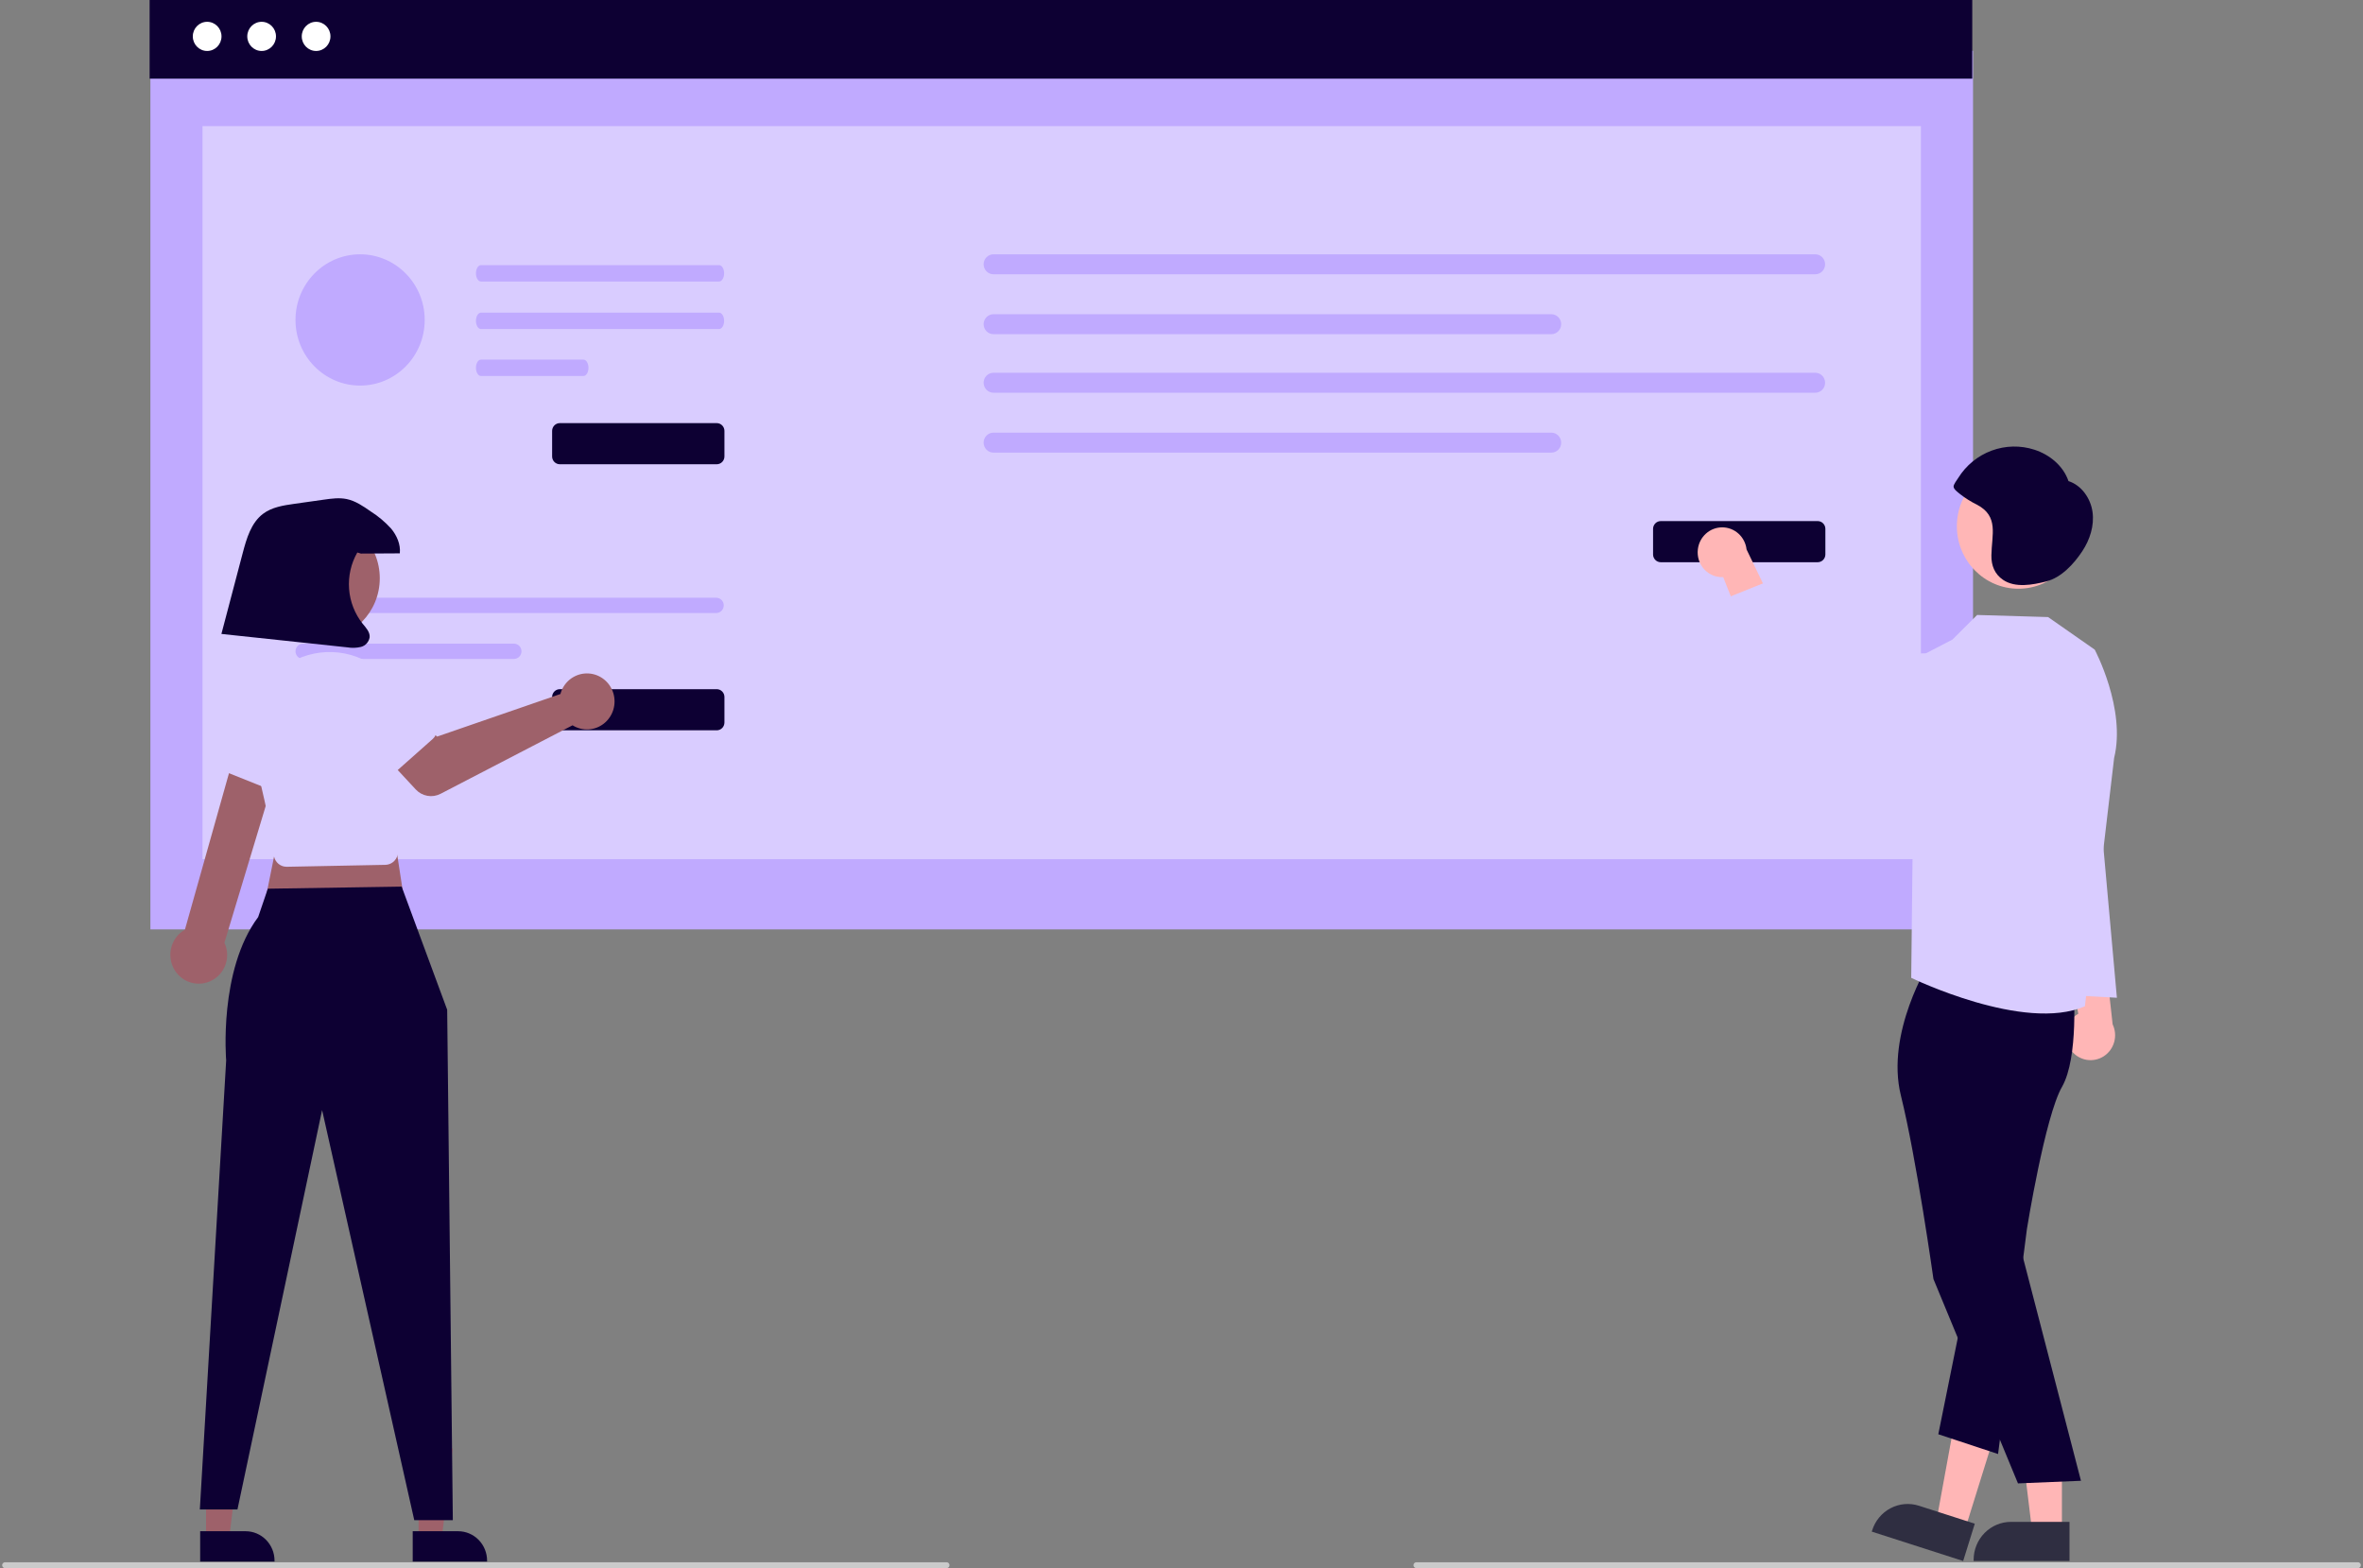 <svg width="553" height="367" viewBox="0 0 553 367" fill="none" xmlns="http://www.w3.org/2000/svg">
<rect x="0" y="0" width="553" height="367" fill="#808080" stroke="none"/>
<g clip-path="url(#clip0_3613_12750)">
<path d="M484.823 245.994C484.288 245.344 483.9 244.582 483.687 243.763C483.473 242.943 483.439 242.086 483.586 241.252C483.734 240.418 484.06 239.627 484.541 238.934C485.022 238.242 485.647 237.665 486.371 237.245L482.636 216.994L492.352 221.141L494.409 239.735C495.024 241.019 495.154 242.486 494.775 243.86C494.396 245.234 493.534 246.419 492.352 247.191C491.171 247.962 489.752 248.267 488.364 248.046C486.976 247.826 485.716 247.096 484.823 245.994Z" fill="#FFB6B6"/>
<path d="M461.738 11.88H35.196V217.509H461.738V11.88Z" fill="#C0AAFF"/>
<path d="M449.54 29.513H47.393V201.076H449.54V29.513Z" fill="#D9CCFF"/>
<path d="M461.556 0H35.015V18.41H461.556V0Z" fill="#0D0033"/>
<path d="M48.48 11.928C50.335 11.928 51.838 10.4 51.838 8.515C51.838 6.631 50.335 5.103 48.48 5.103C46.625 5.103 45.121 6.631 45.121 8.515C45.121 10.4 46.625 11.928 48.48 11.928Z" fill="white"/>
<path d="M61.229 11.928C63.084 11.928 64.587 10.4 64.587 8.515C64.587 6.631 63.084 5.103 61.229 5.103C59.374 5.103 57.87 6.631 57.87 8.515C57.87 10.4 59.374 11.928 61.229 11.928Z" fill="white"/>
<path d="M73.977 11.928C75.832 11.928 77.335 10.4 77.335 8.515C77.335 6.631 75.832 5.103 73.977 5.103C72.122 5.103 70.618 6.631 70.618 8.515C70.618 10.4 72.122 11.928 73.977 11.928Z" fill="white"/>
<path d="M70.911 139.892C70.445 139.894 69.998 140.083 69.669 140.419C69.34 140.754 69.155 141.209 69.155 141.683C69.155 142.156 69.34 142.611 69.669 142.946C69.998 143.282 70.445 143.471 70.911 143.473H167.618C168.084 143.471 168.531 143.282 168.86 142.946C169.189 142.611 169.374 142.156 169.374 141.683C169.374 141.209 169.189 140.754 168.86 140.419C168.531 140.083 168.084 139.894 167.618 139.892H70.911Z" fill="#C0AAFF"/>
<path d="M70.911 150.636C70.445 150.638 69.998 150.827 69.669 151.163C69.34 151.499 69.155 151.953 69.155 152.427C69.155 152.9 69.34 153.355 69.669 153.691C69.998 154.026 70.445 154.216 70.911 154.217H120.282C120.748 154.216 121.195 154.026 121.524 153.691C121.853 153.355 122.038 152.9 122.038 152.427C122.038 151.953 121.853 151.499 121.524 151.163C121.195 150.827 120.748 150.638 120.282 150.636H70.911Z" fill="#C0AAFF"/>
<path d="M167.74 170.92H131.005C130.529 170.92 130.073 170.728 129.736 170.386C129.4 170.044 129.21 169.58 129.21 169.097V163.117C129.21 162.634 129.4 162.171 129.736 161.829C130.073 161.487 130.529 161.295 131.005 161.294H167.74C168.216 161.295 168.672 161.487 169.008 161.829C169.345 162.171 169.534 162.634 169.535 163.117V169.097C169.534 169.58 169.345 170.044 169.008 170.386C168.672 170.727 168.216 170.92 167.74 170.92Z" fill="#0D0033"/>
<path d="M167.74 108.652H131.005C130.529 108.651 130.073 108.459 129.736 108.117C129.4 107.776 129.21 107.312 129.21 106.829V100.849C129.21 100.366 129.4 99.902 129.736 99.561C130.073 99.219 130.529 99.026 131.005 99.026H167.74C168.216 99.026 168.672 99.219 169.008 99.561C169.345 99.902 169.534 100.366 169.535 100.849V106.829C169.534 107.312 169.345 107.776 169.008 108.117C168.672 108.459 168.216 108.651 167.74 108.652Z" fill="#0D0033"/>
<path d="M232.489 59.518C231.88 59.519 231.296 59.766 230.866 60.204C230.435 60.642 230.193 61.235 230.193 61.854C230.193 62.473 230.435 63.067 230.866 63.505C231.296 63.943 231.88 64.19 232.489 64.191H424.824C425.433 64.19 426.017 63.943 426.448 63.505C426.878 63.067 427.12 62.473 427.12 61.854C427.12 61.235 426.878 60.642 426.448 60.204C426.017 59.766 425.433 59.519 424.824 59.518H232.489Z" fill="#C0AAFF"/>
<path d="M232.489 73.537C231.88 73.538 231.296 73.785 230.866 74.223C230.435 74.661 230.193 75.255 230.193 75.874C230.193 76.493 230.435 77.086 230.866 77.524C231.296 77.962 231.88 78.209 232.489 78.21H363.058C363.668 78.209 364.252 77.962 364.682 77.524C365.113 77.086 365.354 76.493 365.354 75.874C365.354 75.255 365.113 74.661 364.682 74.223C364.252 73.785 363.668 73.538 363.058 73.537H232.489Z" fill="#C0AAFF"/>
<path d="M232.489 87.24C231.88 87.24 231.296 87.487 230.866 87.925C230.435 88.363 230.193 88.957 230.193 89.576C230.193 90.195 230.435 90.788 230.866 91.227C231.296 91.665 231.88 91.911 232.489 91.912H424.824C425.433 91.911 426.017 91.665 426.448 91.227C426.878 90.788 427.12 90.195 427.12 89.576C427.12 88.957 426.878 88.363 426.448 87.925C426.017 87.487 425.433 87.24 424.824 87.24H232.489Z" fill="#C0AAFF"/>
<path d="M232.489 101.259C231.88 101.26 231.296 101.506 230.866 101.944C230.435 102.382 230.193 102.976 230.193 103.595C230.193 104.214 230.435 104.808 230.866 105.246C231.296 105.684 231.88 105.93 232.489 105.931H363.058C363.668 105.93 364.252 105.684 364.682 105.246C365.113 104.808 365.354 104.214 365.354 103.595C365.354 102.976 365.113 102.382 364.682 101.944C364.252 101.506 363.668 101.26 363.058 101.259H232.489Z" fill="#C0AAFF"/>
<path d="M425.388 131.58H388.653C388.177 131.579 387.721 131.387 387.385 131.045C387.048 130.703 386.859 130.24 386.858 129.756V123.777C386.859 123.293 387.048 122.83 387.385 122.488C387.721 122.146 388.177 121.954 388.653 121.954H425.388C425.864 121.954 426.32 122.146 426.657 122.488C426.993 122.83 427.183 123.293 427.183 123.777V129.756C427.183 130.24 426.993 130.703 426.657 131.045C426.32 131.387 425.864 131.579 425.388 131.58Z" fill="#0D0033"/>
<path d="M112.563 62.049C111.911 62.051 111.382 62.912 111.384 63.972C111.385 65.029 111.912 65.886 112.563 65.888H168.281C168.934 65.886 169.462 65.025 169.46 63.965C169.459 62.907 168.932 62.051 168.281 62.049H112.563Z" fill="#C0AAFF"/>
<path d="M112.563 73.172C111.911 73.174 111.382 74.035 111.384 75.095C111.385 76.153 111.912 77.009 112.563 77.011H168.281C168.934 77.009 169.462 76.148 169.46 75.088C169.459 74.031 168.932 73.174 168.281 73.172H112.563Z" fill="#C0AAFF"/>
<path d="M112.563 84.161C111.911 84.163 111.382 85.024 111.384 86.084C111.385 87.141 111.912 87.998 112.563 88H136.539C137.191 87.998 137.719 87.136 137.718 86.076C137.717 85.019 137.189 84.163 136.539 84.161H112.563Z" fill="#C0AAFF"/>
<path d="M84.272 90.239C92.622 90.239 99.391 83.362 99.391 74.879C99.391 66.395 92.622 59.518 84.272 59.518C75.922 59.518 69.152 66.395 69.152 74.879C69.152 83.362 75.922 90.239 84.272 90.239Z" fill="#C0AAFF"/>
<path d="M397.342 128.538C397.235 129.378 397.311 130.232 397.564 131.04C397.817 131.848 398.241 132.589 398.807 133.212C399.372 133.835 400.065 134.325 400.837 134.646C401.609 134.968 402.441 135.113 403.275 135.073L410.831 154.192L416.834 145.392L408.737 128.585C408.578 127.167 407.911 125.858 406.865 124.906C405.819 123.954 404.465 123.425 403.061 123.419C401.656 123.413 400.298 123.931 399.244 124.875C398.19 125.818 397.513 127.121 397.342 128.538Z" fill="#FFB6B6"/>
<path d="M482.539 358.483H475.582L472.271 331.219L482.541 331.219L482.539 358.483Z" fill="#FFB6B6"/>
<path d="M484.313 365.335L461.879 365.334V365.046C461.879 362.693 462.799 360.437 464.437 358.773C466.074 357.11 468.295 356.175 470.611 356.175H470.611L484.313 356.175L484.313 365.335Z" fill="#2F2E41"/>
<path d="M459.772 358.259L453.139 356.125L458.082 329.117L467.872 332.266L459.772 358.259Z" fill="#FFB6B6"/>
<path d="M459.428 365.335L438.04 358.456L438.126 358.181C438.825 355.938 440.372 354.069 442.427 352.985C444.483 351.901 446.878 351.691 449.086 352.401L462.149 356.603L459.428 365.335Z" fill="#2F2E41"/>
<path d="M451.531 225.232C451.531 225.232 441.208 241.699 444.856 256.397C448.504 271.095 452.476 299.346 452.476 299.346L472.255 347.168L486.999 346.557L472.357 290.173L472.936 252.475C472.936 252.475 483.113 234.458 481.131 228.849C479.149 223.241 451.531 225.232 451.531 225.232Z" fill="#0D0033"/>
<path d="M485.257 231.119C485.257 231.119 486.527 247.456 482.554 254.374C478.582 261.293 474.349 287.626 474.349 287.626L467.597 340.293L453.611 335.669L465.537 276.663L474.911 230.248L485.257 231.119Z" fill="#0D0033"/>
<path d="M490.215 152.036L479.304 144.416L462.698 143.926L456.915 149.685L448.091 154.263L447.273 228.849C447.273 228.849 473.7 241.717 487.916 235.506L494.756 177.404C497.593 165.873 490.215 152.036 490.215 152.036Z" fill="#D9CCFF"/>
<path d="M450.307 174.195H421.2L402.077 140.754L414.512 135.75L425.042 154.781L440.284 153.379L449.8 152.912C451.325 152.837 452.848 153.101 454.262 153.687C455.676 154.272 456.947 155.165 457.986 156.301C459.025 157.438 459.807 158.791 460.278 160.267C460.748 161.743 460.895 163.305 460.709 164.845C460.395 167.424 459.164 169.797 457.249 171.519C455.333 173.241 452.864 174.193 450.307 174.195Z" fill="#D9CCFF"/>
<path d="M472.355 137.784C480.306 137.784 486.752 131.235 486.752 123.156C486.752 115.078 480.306 108.529 472.355 108.529C464.403 108.529 457.957 115.078 457.957 123.156C457.957 131.235 464.403 137.784 472.355 137.784Z" fill="#FFB6B6"/>
<path d="M489.703 119.828C489.261 116.617 487.12 113.568 484.075 112.595C482.866 109.027 479.662 106.4 476.123 105.255C472.846 104.193 469.314 104.267 466.082 105.465C462.85 106.662 460.101 108.916 458.265 111.872C457.995 112.305 457.162 113.368 457.185 113.884C457.215 114.54 458.202 115.217 458.698 115.63C459.927 116.595 461.253 117.427 462.654 118.111C467.831 120.838 466.108 125.123 466.037 129.979C466.003 132.339 466.779 134.354 468.76 135.702C471.618 137.648 475.709 136.874 478.819 136.093C482.349 135.207 485.283 132.057 487.296 129.02C489.078 126.33 490.145 123.04 489.703 119.828Z" fill="#0D0033"/>
<path d="M489.802 171.079L495.405 233.51L477.405 232.529L489.802 171.079Z" fill="#D9CCFF"/>
<path d="M551.824 367H331.465C331.286 366.999 331.115 366.927 330.988 366.798C330.862 366.669 330.791 366.495 330.791 366.313C330.791 366.132 330.862 365.957 330.988 365.829C331.115 365.7 331.286 365.627 331.465 365.627H551.824C552.003 365.627 552.175 365.699 552.302 365.828C552.429 365.957 552.5 366.131 552.5 366.313C552.5 366.496 552.429 366.67 552.302 366.799C552.175 366.928 552.003 367 551.824 367Z" fill="#CACACA"/>
<path d="M48.221 360.156H53.617L56.185 339.008H48.22L48.221 360.156Z" fill="#9E616A"/>
<path d="M46.845 358.366L57.473 358.365C59.269 358.365 60.992 359.09 62.262 360.381C63.532 361.671 64.246 363.421 64.246 365.246V365.47L46.845 365.47L46.845 358.366Z" fill="#0D0033"/>
<path d="M97.963 360.156H103.359L105.927 339.008H97.962L97.963 360.156Z" fill="#9E616A"/>
<path d="M96.586 358.365L107.214 358.365C109.01 358.365 110.733 359.09 112.003 360.38C113.273 361.671 113.987 363.421 113.987 365.246V365.469L96.586 365.47L96.586 358.365Z" fill="#0D0033"/>
<path d="M91.446 190.261L94.968 213.069L61.514 213.516L65.915 191.603L91.446 190.261Z" fill="#9E616A"/>
<path d="M93.997 207.5L104.652 236.324L105.973 355.774H96.949L75.38 259.802L55.571 353.269H46.768L52.93 248.175C52.93 248.175 51.113 227.081 60.413 214.634L62.677 207.99L93.997 207.5Z" fill="#0D0033"/>
<path d="M48.293 229.97C49.225 229.712 50.089 229.25 50.826 228.616C51.562 227.982 52.153 227.191 52.556 226.3C52.96 225.409 53.166 224.439 53.161 223.458C53.155 222.477 52.938 221.509 52.524 220.623L66.756 173.483L56.288 171.375L43.272 217.582C41.852 218.386 40.772 219.692 40.237 221.251C39.701 222.81 39.748 224.515 40.367 226.042C40.985 227.569 42.134 228.812 43.595 229.536C45.056 230.26 46.728 230.414 48.293 229.97Z" fill="#9E616A"/>
<path d="M67.063 202.858C66.868 202.858 66.673 202.838 66.482 202.8C65.838 202.669 65.253 202.327 64.818 201.827C64.383 201.327 64.121 200.696 64.072 200.031C63.741 195.428 62.101 187.416 59.199 176.216C58.219 172.41 58.436 168.387 59.819 164.713C61.203 161.038 63.684 157.895 66.914 155.725C70.144 153.555 73.962 152.466 77.832 152.611C81.702 152.756 85.43 154.128 88.494 156.534C90.456 158.061 92.093 159.975 93.307 162.162C94.522 164.348 95.288 166.762 95.559 169.257C97.002 182.165 94.282 195.125 93.046 200.098C92.884 200.747 92.516 201.324 92 201.741C91.484 202.157 90.847 202.391 90.188 202.405L67.127 202.857C67.106 202.858 67.085 202.858 67.063 202.858Z" fill="#D9CCFF"/>
<path d="M131.492 161.451C131.353 161.766 131.239 162.092 131.151 162.426L102.286 172.392L96.708 167.441L88.254 175.017L97.29 184.755C98.02 185.542 98.981 186.067 100.03 186.251C101.079 186.436 102.158 186.269 103.106 185.778L133.994 169.748C135.111 170.445 136.41 170.779 137.718 170.706C139.027 170.634 140.283 170.159 141.319 169.344C142.355 168.528 143.122 167.412 143.518 166.143C143.915 164.874 143.921 163.513 143.538 162.24C143.154 160.967 142.398 159.843 141.37 159.017C140.342 158.192 139.091 157.704 137.783 157.618C136.475 157.532 135.173 157.853 134.049 158.538C132.925 159.222 132.033 160.238 131.492 161.451Z" fill="#9E616A"/>
<path d="M101.279 172.936L90.756 182.274C90.456 182.539 90.104 182.736 89.723 182.851C89.342 182.966 88.941 182.996 88.547 182.939C88.154 182.883 87.777 182.74 87.442 182.522C87.108 182.304 86.823 182.015 86.609 181.676L79.082 169.768C77.751 168.204 77.085 166.168 77.231 164.106C77.376 162.044 78.32 160.125 79.857 158.77C81.393 157.415 83.396 156.734 85.426 156.877C87.456 157.02 89.347 157.976 90.684 159.534L101.253 168.681C101.556 168.942 101.799 169.268 101.967 169.634C102.135 170 102.223 170.399 102.225 170.802C102.228 171.206 102.144 171.606 101.981 171.974C101.818 172.342 101.578 172.67 101.279 172.936Z" fill="#D9CCFF"/>
<path d="M65.094 185.553L52.09 180.363C51.72 180.215 51.385 179.988 51.109 179.698C50.834 179.407 50.623 179.059 50.491 178.678C50.359 178.297 50.31 177.892 50.347 177.489C50.383 177.087 50.505 176.698 50.703 176.348L57.641 164.077C58.395 162.158 59.867 160.621 61.736 159.803C63.604 158.985 65.715 158.954 67.606 159.715C69.497 160.476 71.013 161.968 71.823 163.864C72.633 165.76 72.67 167.904 71.925 169.827L68.8 183.571C68.711 183.964 68.539 184.334 68.296 184.653C68.053 184.973 67.746 185.236 67.394 185.424C67.042 185.612 66.654 185.721 66.258 185.744C65.861 185.766 65.464 185.701 65.094 185.553Z" fill="#D9CCFF"/>
<path d="M74.733 149.705C82.545 149.705 88.878 143.271 88.878 135.335C88.878 127.398 82.545 120.964 74.733 120.964C66.921 120.964 60.588 127.398 60.588 135.335C60.588 143.271 66.921 149.705 74.733 149.705Z" fill="#9E616A"/>
<path d="M221.535 367H1.176C0.997 366.999 0.825 366.927 0.699 366.798C0.573 366.669 0.502 366.495 0.502 366.313C0.502 366.132 0.573 365.957 0.699 365.829C0.825 365.7 0.997 365.627 1.176 365.627H221.535C221.714 365.627 221.886 365.7 222.012 365.829C222.138 365.957 222.209 366.132 222.209 366.313C222.209 366.495 222.138 366.669 222.012 366.798C221.886 366.927 221.714 366.999 221.535 367Z" fill="#CACACA"/>
<path d="M84.464 129.558C87.499 129.54 90.534 129.523 93.569 129.506C93.784 127.404 92.864 125.314 91.523 123.699C90.109 122.146 88.497 120.792 86.73 119.674C84.989 118.46 83.186 117.219 81.116 116.795C79.382 116.439 77.589 116.686 75.836 116.933C73.512 117.262 71.188 117.59 68.864 117.918C66.313 118.279 63.644 118.686 61.572 120.241C58.77 122.342 57.699 126.026 56.798 129.444L51.815 148.364L81.251 151.501C82.316 151.687 83.407 151.655 84.459 151.406C84.984 151.272 85.457 150.985 85.822 150.58C86.187 150.175 86.426 149.67 86.511 149.127C86.596 147.908 85.643 146.909 84.87 145.973C83.025 143.65 81.917 140.813 81.694 137.837C81.471 134.862 82.142 131.887 83.619 129.307L84.464 129.558Z" fill="#0D0033"/>
</g>
<defs>
<clipPath id="clip0_3613_12750">
<rect width="552" height="367" fill="white" transform="translate(0.5)"/>
</clipPath>
</defs>
</svg>
